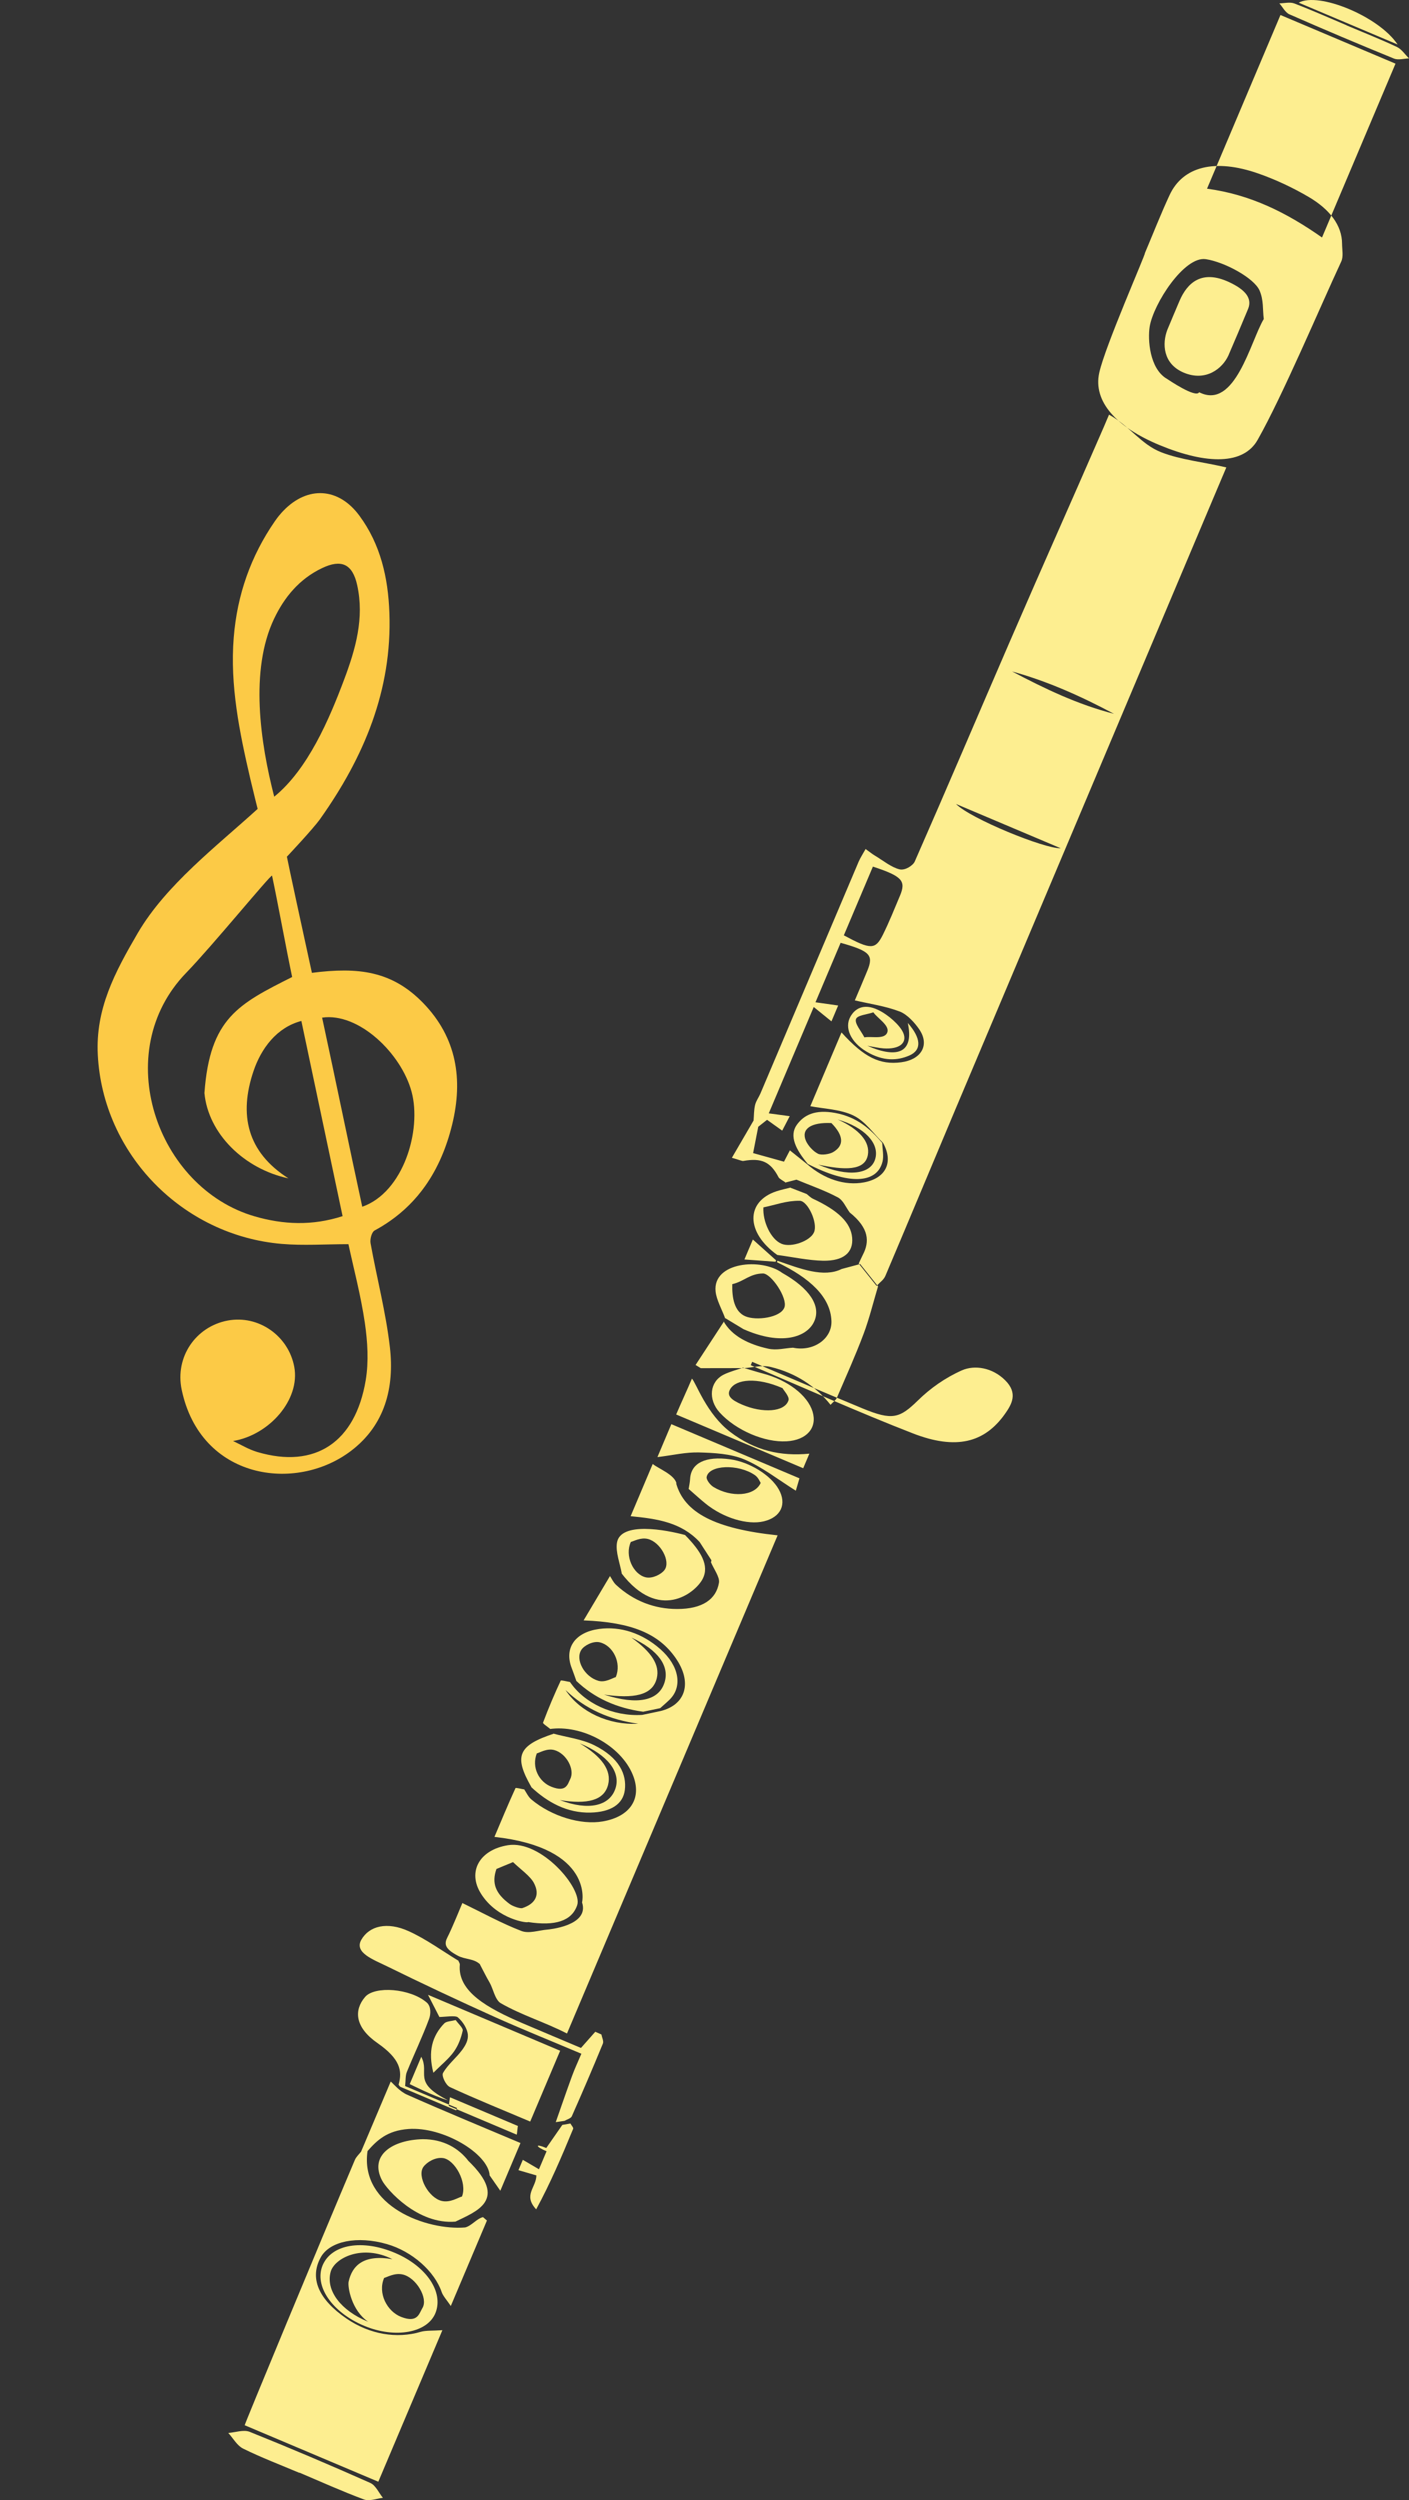 <?xml version="1.0" encoding="UTF-8" standalone="no"?>
<!-- Generator: Adobe Illustrator 16.0.0, SVG Export Plug-In . SVG Version: 6.00 Build 0)  -->

<svg
   xmlns:dc="http://purl.org/dc/elements/1.1/"
   xmlns:cc="http://creativecommons.org/ns#"
   xmlns:rdf="http://www.w3.org/1999/02/22-rdf-syntax-ns#"
   xmlns:svg="http://www.w3.org/2000/svg"
   xmlns="http://www.w3.org/2000/svg"
   xmlns:sodipodi="http://sodipodi.sourceforge.net/DTD/sodipodi-0.dtd"
   xmlns:inkscape="http://www.inkscape.org/namespaces/inkscape"
   version="1.1"
   id="Layer_1"
   x="0px"
   y="0px"
   width="365.573"
   height="648.569"
   viewBox="0 0 365.573 648.569"
   enable-background="new 0 0 585 815"
   xml:space="preserve"
   sodipodi:docname="flute.svg"
   inkscape:version="0.92.3 (2405546, 2018-03-11)"><rect x="0" y="0" width="365.573" height="648.569" fill="#333333" stroke="none"/><defs
   id="defs67" /><sodipodi:namedview
   pagecolor="#ffffff"
   bordercolor="#666666"
   borderopacity="1"
   objecttolerance="10"
   gridtolerance="10"
   guidetolerance="10"
   inkscape:pageopacity="0"
   inkscape:pageshadow="2"
   inkscape:window-width="1264"
   inkscape:window-height="928"
   id="namedview65"
   showgrid="false"
   fit-margin-top="0"
   fit-margin-left="0"
   fit-margin-right="0"
   fit-margin-bottom="0"
   inkscape:zoom="0.96450421"
   inkscape:cx="65.492732"
   inkscape:cy="319.76402"
   inkscape:window-x="681"
   inkscape:window-y="300"
   inkscape:window-maximized="0"
   inkscape:current-layer="Layer_1" />
<g
   id="g59"
   transform="translate(-66.566,1.961)">
	<g
   id="g57">
		<path
   d="m 147.492,250.408 c 12.127,-1.574 20.863,-0.447 28.906,7.862 8.716,9.005 10.315,19.824 7.502,31.413 -2.873,11.842 -9.021,21.554 -20.145,27.561 -0.75,0.405 -1.231,2.258 -1.045,3.296 1.619,9.026 3.982,17.954 5.02,27.039 1.188,10.382 -1.266,20.126 -10.073,26.822 -14.421,10.964 -39.06,7.383 -43.948,-15.835 -1.793,-8.521 3.656,-16.402 11.934,-17.962 7.961,-1.499 15.756,3.918 17.269,12.002 1.589,8.5 -6.431,17.681 -15.874,19.246 2.117,0.993 4.066,2.198 6.3,2.858 15.01,4.435 25.427,-2.541 28.114,-18.626 0.807,-4.819 0.488,-9.989 -0.224,-14.867 -1.034,-7.091 -2.894,-14.062 -4.259,-20.427 -6.014,0 -11.693,0.406 -17.299,-0.068 -25.751,-2.186 -46.389,-23.288 -47.73,-49.008 -0.623,-11.94 4.379,-21.369 10.354,-31.605 7.307,-12.518 20.542,-22.598 31.119,-32.235 0,0 -1.239,-4.923 -1.935,-7.927 -2.779,-12.004 -5.269,-24.096 -4.267,-36.554 0.883,-11.005 4.408,-21.097 10.703,-30.19 0.658,-0.951 1.399,-1.863 2.204,-2.695 6.281,-6.488 14.29,-6.004 19.667,1.266 5.537,7.482 7.479,16.145 7.811,25.236 0.733,20.079 -6.611,37.48 -17.984,53.502 -1.814,2.557 -8.607,9.761 -8.607,9.761 -0.001,0.252 4.85,22.743 6.487,30.135 z m -10.34,-25.223 c -0.404,-0.243 -15.475,18.198 -22.261,25.198 -20.003,20.635 -7.651,55.791 17.691,63.174 7.458,2.172 15.001,2.513 22.87,-0.038 -3.463,-16.364 -7.246,-34.335 -10.695,-50.632 -6.404,1.668 -10.438,7.146 -12.424,13.03 -3.803,11.268 -1.706,20.934 9.07,27.808 -11.51,-2.463 -20.814,-11.608 -21.797,-22.143 1.406,-19.433 8.867,-23.1 22.76,-30.098 -1.485,-7.005 -3.729,-19.31 -5.214,-26.299 z m 0.562,-20.474 c 8.757,-7.109 14.314,-20.189 18.139,-30.383 2.968,-7.908 5.271,-15.919 3.391,-24.482 -1.206,-5.486 -4.071,-6.855 -9.173,-4.406 -5.822,2.793 -9.735,7.49 -12.428,13.188 -6.283,13.302 -3.567,31.976 0.071,46.083 z m 22.841,106.372 c 10.707,-3.753 15.471,-19.864 12.798,-29.83 -2.668,-9.941 -13.713,-20.614 -23.21,-19.228 3.344,15.469 7.062,33.566 10.412,49.058 z"
   id="path55"
   inkscape:connector-curvature="0"
   style="clip-rule:evenodd;fill:#fcca46;fill-rule:evenodd" />
	</g>
</g>
<g
   id="huilu"
   transform="translate(-91.887,-78.695)">
	<path
   d="m 287.404,369.379 c 0.117,-1.354 0.081,-2.759 0.394,-4.043 0.263,-1.078 0.97,-1.994 1.403,-3.016 8.488,-20.027 16.961,-40.055 25.458,-60.075 0.45,-1.053 1.104,-2.022 1.812,-3.308 1.205,0.869 1.715,1.293 2.299,1.641 2.164,1.294 4.389,3.135 6.523,3.636 1.411,0.332 3.453,-0.954 3.942,-2.055 8.28,-18.836 16.315,-37.771 24.489,-56.648 9.676,-22.339 14.785,-33.616 24.5,-55.935 0.488,-1.111 0.945,-2.23 1.408,-3.315 5.537,3.094 8.262,7.695 13.566,9.764 5.039,1.963 11.043,2.542 16.865,3.924 -1.211,2.862 -1.865,4.399 -3.18,7.513 -23.91,56.655 -43.183,102.279 -67.084,158.937 -6.084,14.43 -12.094,28.895 -18.211,43.312 -0.424,0.993 -1.496,1.713 -2.266,2.56 -1.546,-1.936 -3.092,-3.866 -4.637,-5.798 0.364,-0.775 0.707,-1.561 1.099,-2.325 1.698,-3.314 1.673,-6.825 -3.433,-10.923 -1.01,-1.341 -1.652,-3.148 -3.103,-3.926 -3.368,-1.795 -7.119,-3.088 -10.714,-4.588 -1.078,-1.554 -2.16,-3.113 -3.238,-4.665 0.504,-0.968 1.006,-1.934 1.528,-2.938 1.588,1.268 3.017,2.418 4.45,3.564 4.48,3.936 9.862,5.667 14.786,4.741 5.695,-1.065 7.704,-5.229 4.945,-10.242 -2.521,-2.429 -4.59,-5.592 -7.679,-7.093 -3.391,-1.639 -7.719,-1.744 -11.195,-2.426 2.605,-6.166 5.302,-12.537 8.088,-19.134 5.879,6.497 9.951,8.465 15.498,7.741 5.143,-0.671 7.45,-4.41 4.705,-8.495 -1.108,-1.652 -3.109,-3.906 -5.079,-4.663 -3.731,-1.432 -7.737,-1.976 -11.667,-2.898 0.968,-2.292 2.146,-5.002 3.262,-7.739 1.643,-4.031 0.68,-5.049 -6.947,-7.196 -2.117,5.012 -4.252,10.057 -6.525,15.429 2.412,0.341 4.307,0.609 5.886,0.832 -0.607,1.44 -1.171,2.769 -1.739,4.118 -1.662,-1.347 -3.035,-2.46 -4.599,-3.728 -3.99,9.431 -7.772,18.378 -11.667,27.592 2.111,0.283 3.718,0.505 5.436,0.73 -0.688,1.325 -1.297,2.496 -1.946,3.753 -1.371,-0.98 -2.646,-1.888 -3.933,-2.808 -0.852,0.674 -1.567,1.238 -2.287,1.804 -0.405,-0.54 -0.806,-1.074 -1.213,-1.611 z m 30.963,-65.878 c -2.578,6.092 -5.065,11.98 -7.543,17.831 7.006,3.76 8.188,3.776 10.152,-0.193 1.632,-3.285 2.98,-6.692 4.405,-10.064 1.644,-3.884 0.582,-5.071 -7.014,-7.574 z m 21.559,-16.249 c 3.655,3.762 23.025,11.684 27.162,11.487 -9.514,-4.023 -18.336,-7.756 -27.162,-11.487 z m 14.558,-34.371 c 8.498,4.488 17.134,8.616 26.426,10.986 -8.482,-4.529 -17.199,-8.445 -26.426,-10.986 z M 216.312,588.098 c 0.875,1.651 1.68,3.315 2.648,4.971 0.836,1.429 1.374,4.435 2.844,5.274 5.529,3.168 11.413,4.892 17.19,7.866 18.394,-43.49 36.499,-86.306 54.651,-129.229 -16.26,-1.715 -24.229,-5.86 -26.35,-13.561 l 0.138,0.17 c -0.496,-2.36 -4.696,-3.896 -6.196,-5.128 -1.035,2.451 -1.926,4.559 -2.822,6.674 -0.924,2.19 -1.853,4.383 -2.908,6.878 6.989,0.673 13.145,1.612 17.895,6.69 1.02,1.577 2.038,3.152 3.061,4.731 0.006,0.184 -0.037,0.348 -0.127,0.494 0.748,1.8 2.334,3.867 2.088,5.34 -0.704,4.279 -4.252,6.822 -10.841,6.818 -5.854,0.002 -11.302,-2.062 -15.821,-6.23 -0.807,-0.753 -1.168,-1.673 -1.74,-2.52 l 0.131,0.195 c -2.184,3.665 -4.365,7.333 -6.846,11.511 12.559,0.48 19.494,3.486 23.857,9.73 4.39,6.274 2.727,12.162 -3.894,13.788 -1.591,0.337 -3.181,0.676 -4.767,1.003 -7.592,0.448 -15.117,-3.042 -18.859,-8.733 l 0.134,0.193 c -0.835,-0.13 -2.326,-0.541 -2.416,-0.344 -1.663,3.576 -3.201,7.203 -4.581,10.89 -0.098,0.254 1.222,1.084 1.881,1.645 l -0.268,0.028 c 8.439,-1.259 18.549,4.256 21.654,11.814 2.505,6.09 -0.576,10.887 -7.777,12.136 -5.653,0.978 -13.242,-1.296 -18.458,-5.646 -0.925,-0.773 -1.313,-1.797 -1.946,-2.708 0,0 0.116,0.063 0.118,0.068 -0.815,-0.127 -2.268,-0.536 -2.358,-0.344 -1.889,4.127 -3.627,8.323 -5.454,12.641 25.903,2.884 22.778,17.139 22.724,16.984 2.055,6.15 -8.963,7.061 -8.963,7.061 -2.267,0.174 -4.776,1.125 -6.753,0.367 -5.14,-1.97 -10.045,-4.693 -15.331,-7.253 -0.727,1.713 -2.654,6.495 -3.861,8.856 -0.874,1.711 -0.792,2.972 2.647,4.793 1.954,1.044 4.235,0.72 5.806,2.265 z m -29.064,48.606 c -0.559,0.05 -1.116,0.094 -1.674,0.144 -0.543,0.708 -1.268,1.343 -1.606,2.137 -9.397,22.203 -28.444,68.126 -28.595,68.841 11.676,4.936 23.086,9.764 34.669,14.656 5.491,-12.986 10.888,-25.743 16.626,-39.311 -2.514,0.17 -4.311,0.043 -5.604,0.421 -6.249,1.856 -13.267,0.664 -19.234,-3.41 -7.362,-5.028 -9.687,-10.552 -6.712,-15.925 2.332,-4.214 9.495,-5.634 17.188,-3.413 6.525,1.887 12.352,7.057 14.186,12.459 0.339,0.992 1.326,2.051 2.359,3.594 3.315,-7.851 6.346,-15.007 9.375,-22.174 -0.341,-0.293 -0.682,-0.587 -1.021,-0.881 -1.656,0.394 -2.971,2.277 -4.624,2.675 -9.808,0.84 -27.407,-5.397 -25.333,-19.813 z M 388.926,144.382 c 2.127,-5.031 4.114,-10.126 6.416,-15.083 3.453,-7.433 11.756,-9.542 23.032,-5.589 4.478,1.567 8.968,3.675 13.035,6.063 5.465,3.207 8.669,7.376 8.686,12.134 0.005,1.564 0.394,3.323 -0.212,4.629 -5.508,11.835 -15.258,34.91 -21.711,46.293 -3.611,6.36 -12.936,6.493 -25.418,1.333 -11.199,-4.636 -17.312,-11.299 -15.659,-18.775 1.519,-6.914 12.1,-30.888 11.831,-31.005 z m 30.853,17.07 c -0.314,-2.47 0.004,-4.912 -1.106,-7.421 -1.428,-3.232 -9.069,-7.375 -13.932,-8.104 -5.597,-0.842 -13.597,11.583 -14.564,17.513 -0.524,3.221 -0.089,10.922 4.52,13.556 0.172,0.097 7.458,5.092 8.313,3.45 9.338,4.728 13.315,-13.238 16.769,-18.994 z m 34.18,-66.243 c -10.188,-4.307 -20.027,-8.469 -29.848,-12.622 -6.37,15.063 -12.646,29.91 -19.053,45.058 11.344,1.517 20.709,6.261 29.834,12.658 6.44,-15.223 12.739,-30.128 19.067,-45.094 z M 310.273,407.882 c -4.676,2.324 -10.718,-0.054 -16.674,-2.135 -0.035,0.13 -0.068,0.261 -0.107,0.386 8.546,4.104 13.897,9.025 14.119,15.261 0.158,4.643 -4.708,8.007 -9.986,6.908 -2.135,0.124 -4.223,0.738 -6.411,0.261 -5.006,-1.108 -9.502,-3.252 -11.665,-7.243 l 0.166,0.207 c -2.451,3.754 -4.907,7.507 -7.359,11.261 0.449,0.275 0.896,0.554 1.349,0.824 3.8,-0.005 7.599,-0.01 11.4,-0.02 l -0.14,0.002 c 2.293,-0.136 4.566,-0.858 6.895,-0.294 6.452,1.564 11.627,4.934 15.517,9.822 0.769,-0.833 1.386,-1.235 1.626,-1.797 2.365,-5.505 4.831,-10.97 6.935,-16.576 1.509,-4.011 2.521,-8.229 3.761,-12.355 -1.547,-1.931 -3.095,-3.865 -4.636,-5.796 -1.598,0.429 -3.194,0.854 -4.79,1.284 z M 202.938,596.174 c 1.127,2.192 2.177,4.247 2.951,5.751 1.395,-0.007 4.141,-0.454 4.766,0.073 1.463,1.246 2.475,3.079 2.615,4.445 0.16,1.482 -0.607,2.848 -1.459,4.007 -1.521,2.07 -3.734,3.797 -4.973,5.987 -0.445,0.781 0.726,3.176 1.786,3.67 6.78,3.136 13.733,5.94 20.829,8.943 2.566,-6.078 5.057,-11.969 7.768,-18.373 -11.903,-5.032 -23.315,-9.858 -34.283,-14.503 z m -4.932,-16.473 c -5.701,-2.617 -10.32,-1.385 -12.371,2.19 -1.93,3.366 3.15,5.146 6.699,6.896 9.087,4.465 18.283,8.784 27.54,12.961 7.316,3.299 14.792,6.295 22.856,9.707 -0.919,2.168 -1.748,3.921 -2.413,5.744 -1.456,3.983 -2.831,8.001 -4.237,12.005 0.766,-0.11 1.532,-0.224 2.282,-0.338 0.636,-0.38 1.632,-0.621 1.88,-1.175 2.777,-6.255 5.469,-12.543 8.068,-18.867 0.264,-0.628 -0.239,-1.569 -0.383,-2.368 -0.534,-0.237 -1.055,-0.474 -1.588,-0.701 -1.223,1.373 -2.439,2.759 -3.713,4.198 -5.185,-2.194 -10.154,-4.271 -15.111,-6.392 -9.111,-3.911 -16.963,-8.231 -16.324,-15.215 0.033,-0.338 -0.302,-0.787 -0.467,-1.186 l 0.146,0.195 c -4.27,-2.588 -8.317,-5.572 -12.864,-7.654 z m 65.17,-57.889 c -1.469,0.31 -2.938,0.618 -4.412,0.925 -6.768,-0.926 -12.65,-3.478 -17.432,-8.074 l 0.131,0.186 c -0.408,-1.132 -0.785,-2.266 -1.228,-3.399 -2.032,-5.218 0.833,-9.339 7.111,-10.19 5.545,-0.754 11.195,1.116 15.868,5.24 4.883,4.306 5.864,9.754 2.357,13.146 -0.762,0.745 -1.594,1.443 -2.395,2.166 z m -11.526,-8.054 c 1.57,-3.716 -0.736,-8.242 -4.18,-9.033 -1.7,-0.395 -3.992,0.814 -4.736,1.94 -1.681,2.546 0.783,7.025 4.427,8.058 1.8,0.51 3.693,-0.769 4.489,-0.965 z m 4.06,-10.254 c 5.225,3.75 7.42,7.1 6.579,10.554 -1.092,4.507 -6.1,5.312 -13.68,4.234 8.759,2.82 14.189,1.568 15.68,-3.099 1.357,-4.251 -1.541,-8.431 -8.579,-11.689 z m -26.054,38.725 c 0,0 0.105,0.055 0.102,0.057 -4.625,-8.069 -3.466,-10.798 5.918,-13.896 l -0.237,0.02 c 3.546,0.962 7.415,1.425 10.575,2.987 6.58,3.261 8.504,7.599 7.986,11.67 -0.459,3.63 -3.621,5.715 -8.939,5.837 -5.997,0.132 -11.093,-2.62 -15.405,-6.675 z m 1.505,-8.684 c -1.401,3.613 0.551,7.403 3.833,8.674 3.855,1.494 4.17,-0.689 4.859,-2.059 1.217,-2.437 -1.004,-6.644 -4.191,-7.49 -1.866,-0.493 -3.748,0.699 -4.501,0.875 z m 11.135,-2.61 c 5.778,3.475 8.29,7.015 7.368,10.725 -1.025,4.124 -5.434,5.154 -12.522,3.997 7.464,2.828 12.903,1.538 14.416,-2.976 1.436,-4.275 -1.988,-8.776 -9.262,-11.746 z m -66.685,135.369 c 2.312,-5.446 10.332,-6.785 18.846,-3.146 8.086,3.46 12.564,10.139 10.418,15.538 -2.055,5.169 -10.443,6.698 -18.461,3.359 -8.369,-3.486 -13.09,-10.362 -10.803,-15.751 z m 15.94,3.312 c -1.707,3.921 0.725,8.679 4.426,10.115 4.297,1.666 4.646,-0.892 5.52,-2.327 1.533,-2.519 -1.646,-7.922 -5.164,-8.692 -2.11,-0.465 -4.056,0.737 -4.782,0.904 z m 2.152,-4.862 c -7.816,-3.96 -15.018,-0.307 -16.017,3.26 -1.346,4.792 2.583,10.074 9.726,12.97 -4.344,-2.936 -5.359,-9.076 -5.07,-10.405 0.912,-4.188 3.912,-7.13 11.361,-5.825 z m 16.356,-9.747 c -9.801,0.842 -17.844,-8.349 -19.066,-10.723 -3.367,-6.542 2.79,-10.488 10.588,-10.659 5.385,-0.01 9.319,2.361 11.844,5.644 10.512,10.168 1.972,13.12 -3.366,15.738 z m 1.687,-6.512 c 1.449,-3.62 -1.856,-9.54 -4.907,-9.972 -2.026,-0.287 -4.237,1.069 -5.12,2.321 -1.672,2.395 1.352,7.984 4.77,8.799 2.193,0.525 4.285,-0.897 5.257,-1.148 z m 4.916,-78.59 c -3.539,-5.669 -0.385,-11.332 6.984,-12.538 8.658,-1.421 19.402,11.254 18.004,15.521 -1.38,4.172 -5.799,5.507 -12.768,4.401 0.163,0.348 -7.96,-0.559 -12.22,-7.384 z m 4.033,-6.382 c -1.282,3.621 -0.304,6.373 3.473,9.123 0.79,0.576 2.69,1.214 3.26,1.026 3.363,-1.102 4.643,-3.419 2.962,-6.55 -0.966,-1.795 -3.545,-3.585 -5.396,-5.376 -1.76,0.728 -3.519,1.458 -4.299,1.777 z m -22.851,67.457 c 8.96,-0.665 20.705,6.352 21.088,12.015 l -0.158,-0.193 c 0.873,1.256 1.75,2.511 2.924,4.197 1.812,-4.291 3.484,-8.245 5.232,-12.379 -10.049,-4.251 -19.795,-8.258 -29.406,-12.532 -1.992,-0.885 -3.489,-2.778 -4.261,-3.42 -2.28,5.387 -4.981,11.785 -7.688,18.18 0.558,-0.05 1.115,-0.094 1.674,-0.144 2.438,-2.771 5.05,-5.309 10.595,-5.724 z m 71.779,-154.087 c 4.055,4.124 6.438,7.879 4.542,11.447 -1.938,3.655 -11.36,11.104 -21.062,-1.556 l 0.121,0.177 c -0.472,-2.691 -1.646,-5.61 -1.27,-8.031 0.881,-5.612 12.787,-3.362 17.669,-2.037 z m -14.061,1.795 c -1.647,3.606 0.609,8.396 3.842,9.174 1.725,0.419 4.069,-0.771 4.894,-1.893 1.666,-2.266 -1.053,-7.229 -4.312,-8.046 -1.893,-0.478 -3.738,0.623 -4.424,0.765 z m -58.109,137.479 c 1.874,-4.602 4.029,-9.083 5.763,-13.741 0.447,-1.192 0.569,-3.238 -0.608,-4.252 -4.289,-3.703 -13.516,-4.361 -16.01,-1.433 -2.938,3.453 -2.623,7.879 3.219,11.942 5.909,4.121 6.48,7.177 5.506,10.723 -0.046,0.164 0.291,0.468 0.387,0.614 4.917,2.077 9.717,4.104 14.516,6.131 0.079,-0.196 0.164,-0.4 0.246,-0.614 -7.768,-3.279 -11.529,-4.868 -13.475,-5.696 0.165,-1.456 0.048,-2.675 0.456,-3.674 z m 89.592,-184.196 c 9.527,4.023 19.029,8.109 28.59,12.064 7.812,3.234 9.679,2.578 14.473,-2.105 3.143,-3.08 7.016,-5.832 11.345,-7.749 3.293,-1.455 7.899,-0.748 11.237,2.578 3.348,3.335 1.74,6.18 -0.057,8.718 -5.307,7.5 -12.703,9.406 -23.906,5.049 -14.162,-5.505 -28.051,-11.744 -42.056,-17.674 0.124,-0.292 0.253,-0.587 0.374,-0.881 z m 41.18,11.398 m -57.666,21.61 c 0.129,-0.87 0.33,-1.727 0.379,-2.617 0.219,-4.143 3.976,-5.992 10.42,-5.104 4.986,0.688 10.502,4.103 12.574,7.783 2.162,3.832 0.576,7.236 -3.875,8.307 -4.251,1.018 -10.535,-0.886 -15.135,-4.626 -1.555,-1.266 -2.992,-2.59 -4.486,-3.891 -0.006,-0.005 0.123,0.148 0.123,0.148 z m 18.695,-1.6 c -0.239,-0.333 -0.59,-1.383 -1.512,-2.024 -4.299,-2.962 -11.956,-2.671 -12.516,0.506 -0.113,0.645 0.85,2.016 1.799,2.589 4.551,2.749 10.649,2.433 12.229,-1.071 z m -4.662,-29.912 c 1.733,0.509 3.467,1.068 5.197,1.525 6.438,1.679 11.628,5.639 12.922,9.883 1.281,4.206 -1.501,7.4 -6.713,7.713 -5.734,0.346 -13.201,-2.865 -17.391,-7.476 -3.047,-3.348 -2.626,-7.991 1.068,-9.833 1.498,-0.753 3.348,-1.217 5.05,-1.812 0.01,0.005 -0.133,0 -0.133,0 z m 10.324,5.327 c -6.615,-2.878 -12.068,-2.367 -13.585,0.274 -0.985,1.715 0.331,2.805 3.038,3.976 5.352,2.312 11.152,1.977 12.105,-1.112 0.282,-0.929 -1.236,-2.543 -1.558,-3.138 z m -14.859,-18.062 c -0.866,-2.348 -2.277,-4.815 -2.506,-7.021 -0.793,-7.675 11.965,-8.765 17.288,-4.808 7.11,4.006 10.12,8.567 8.298,12.59 -1.861,4.112 -8.543,6.358 -18.352,1.999 -1.633,-0.988 -3.264,-1.976 -4.898,-2.962 z m 1.82,-8.911 c -0.094,3.604 0.562,7.093 3.364,8.323 2.821,1.235 9.192,0.374 10.163,-2.281 0.902,-2.468 -3.478,-8.843 -5.564,-8.815 -3.44,0.043 -4.886,2.06 -7.963,2.773 z m 11.682,-7.574 c -8.172,-5.813 -8.271,-13.878 -0.178,-16.533 1.166,-0.38 2.456,-0.642 3.68,-0.963 l -0.238,-0.005 c 1.451,0.561 2.902,1.125 4.352,1.685 0.541,0.415 1.026,0.947 1.641,1.235 6.518,3.035 9.826,6.197 10.168,10.101 0.334,3.823 -2.187,6.065 -7.536,5.979 -3.751,-0.069 -7.911,-0.971 -11.889,-1.499 z m -3.606,-12.341 c -0.215,3.642 1.926,8.329 4.748,9.459 2.528,1.011 7.381,-0.716 8.383,-2.987 1.062,-2.403 -1.604,-8.166 -3.717,-8.188 -3.451,-0.044 -6.31,1.084 -9.414,1.716 z M 169.584,720.127 c 5.562,2.354 11.083,4.855 16.723,6.949 1.453,0.541 3.273,-0.24 4.928,-0.414 -1.08,-1.329 -1.867,-3.242 -3.283,-3.873 -10.346,-4.599 -20.778,-9.037 -31.282,-13.251 -1.591,-0.635 -3.69,0.157 -5.552,0.291 1.275,1.392 2.248,3.269 3.894,4.084 4.702,2.32 9.679,4.207 14.55,6.268 0.004,-0.024 0.013,-0.037 0.022,-0.054 z m 64.038,-84.215 c -2.897,-1.225 -2.976,-0.447 0.073,0.846 -0.715,1.696 -1.295,3.072 -1.972,4.668 -1.575,-0.922 -2.767,-1.619 -4.185,-2.451 -0.417,0.988 -0.779,1.84 -1.139,2.688 1.756,0.511 3.215,0.935 4.655,1.355 -0.021,3.149 -3.517,5.089 -0.052,8.803 3.698,-6.809 6.682,-13.828 9.592,-20.881 0.126,-0.308 -0.465,-0.912 -0.705,-1.383 -0.691,0.124 -1.398,0.24 -2.104,0.361 -1.308,1.888 -2.622,3.774 -4.163,5.994 z m 66.663,-176.344 c 0.562,-1.336 0.99,-2.338 1.595,-3.778 -7.472,0.727 -14.128,-0.792 -20.433,-5.557 -6.261,-4.729 -8.929,-12.77 -10.032,-13.908 -1.117,2.643 -3.084,6.922 -4.091,9.303 11.313,4.791 22.188,9.388 32.961,13.94 z m -26.969,-4.095 c 3.715,0.108 8.145,0.313 11.696,1.814 4.672,1.979 8.791,5.258 13.355,8.111 0.204,-0.696 0.528,-1.8 0.942,-3.209 -11.293,-4.77 -22.117,-9.35 -33.236,-14.052 -1.113,2.63 -2.203,5.204 -3.613,8.546 4.282,-0.524 7.353,-1.309 10.856,-1.21 z M 441.302,85.266 c -4.522,-1.912 -9.017,-3.924 -13.591,-5.668 -1.162,-0.442 -2.585,-0.042 -3.886,-0.03 0.863,0.973 1.521,2.366 2.61,2.843 8.984,3.946 18.033,7.771 27.121,11.477 1.124,0.457 2.597,-0.007 3.904,-0.049 -1.041,-1.008 -1.887,-2.367 -3.16,-2.97 -4.254,-2.003 -8.66,-3.738 -13.01,-5.578 0.005,-0.009 0.009,-0.017 0.012,-0.025 z M 428.85,79.392 c 8.342,3.528 16.604,7.023 25.656,10.851 C 449.641,82.909 433.972,76.538 428.85,79.392 Z M 209.646,610.925 c 1.162,-1.623 1.866,-3.526 2.294,-5.467 0.145,-0.651 -1.176,-1.813 -1.822,-2.738 -1.006,0.273 -2.416,0.308 -2.953,0.854 -3.158,3.27 -4.27,7.297 -2.838,12.816 2.062,-2.07 3.993,-3.609 5.319,-5.465 z m 72.131,-231.886 c 1.971,0.554 2.626,0.876 2.969,0.819 4.732,-0.845 7.062,0.242 9.131,4.208 0.247,0.472 1.25,0.95 1.902,1.424 h -0.242 c 1,-0.261 2.003,-0.519 3,-0.778 -1.078,-1.554 -2.16,-3.113 -3.238,-4.665 -2.561,-0.715 -5.125,-1.422 -8.014,-2.226 0.501,-2.572 0.918,-4.699 1.334,-6.831 -0.404,-0.534 -0.809,-1.075 -1.215,-1.611 -1.826,3.135 -3.656,6.274 -5.627,9.66 z m -73.484,245.94 c 5.889,2.488 11.777,4.979 17.666,7.47 0.096,-0.2 0.215,-2.047 0.312,-2.247 -5.868,-2.484 -11.743,-4.966 -17.61,-7.446 -0.118,0.193 -0.256,2.033 -0.368,2.223 z m 78.929,-224.743 c -0.781,1.85 -1.423,3.369 -2.19,5.181 3.096,0.224 5.594,0.406 8.09,0.592 0.038,-0.13 0.072,-0.256 0.111,-0.385 -1.951,-1.749 -3.905,-3.495 -6.011,-5.388 z m -79.097,223.297 c -9.389,-4.741 -4.646,-6.976 -6.939,-11.279 -1.204,2.852 -2.049,4.838 -2.99,7.075 -0.001,0 6.23,3.166 9.929,4.204 z m 49.344,-97.692 c -7.325,-1.004 -13.688,-3.764 -18.854,-8.737 3.74,5.696 11.266,9.184 18.854,8.737 z m 63.32,-150.659 c 0.043,1.618 0.434,3.362 0.074,4.839 -1.419,5.836 -8.957,6.026 -19.399,0.603 -3.049,-3.674 -4.929,-7.254 -2.817,-10.17 1.782,-2.461 4.659,-4.029 9.943,-3.047 5.799,1.079 9.186,4.272 12.199,7.775 z m -13.184,-5.149 c -5.277,-0.253 -7.96,1.514 -6.609,4.619 0.49,1.119 1.75,2.63 3.107,3.328 0.905,0.47 2.996,0.124 3.879,-0.379 3.007,-1.716 2.812,-4.318 -0.377,-7.568 z m 1.613,-0.935 c 5.653,2.53 8.476,5.841 7.833,9.246 -0.781,4.12 -6.076,3.925 -12.885,2.46 7.934,3.354 13.739,2.509 14.83,-1.558 1.072,-3.996 -2.803,-8.123 -9.778,-10.148 z m 7.704,-19.118 c 8.316,3.618 12.082,1.395 10.494,-5.925 3.445,3.924 3.73,7.043 0.32,8.49 -2.984,1.266 -6.657,1.56 -11.059,-1.071 -4.094,-2.448 -5.736,-6.186 -4.156,-9.024 1.115,-2.011 3.336,-3.59 7.148,-1.796 2.699,1.271 5.744,4.02 6.576,5.984 1.098,2.595 -0.978,4.309 -5.102,4.021 -1.268,-0.085 -2.643,-0.417 -4.221,-0.679 z m 5.164,-3.422 c 0.72,-1.849 -2.506,-3.662 -3.598,-5.253 -1.597,0.56 -4.205,0.731 -4.521,1.777 -0.359,1.157 1.373,3.115 2.195,4.722 1.732,-0.366 5.197,0.624 5.924,-1.246 z m 72.669,-182.3 c -1.348,3.523 -1.188,8.787 4.237,11.093 5.761,2.443 10.075,-1.075 11.602,-4.424 0.415,-0.902 4.8,-11.266 5.157,-12.192 1.013,-2.61 -0.621,-4.843 -5.004,-6.874 -7.076,-3.276 -10.813,0.194 -12.825,4.875 -0.17,0.404 -3.014,7.106 -3.167,7.522 z"
   id="path61"
   inkscape:connector-curvature="0"
   style="clip-rule:evenodd;fill:#fdee90;fill-rule:evenodd" />
</g>
</svg>